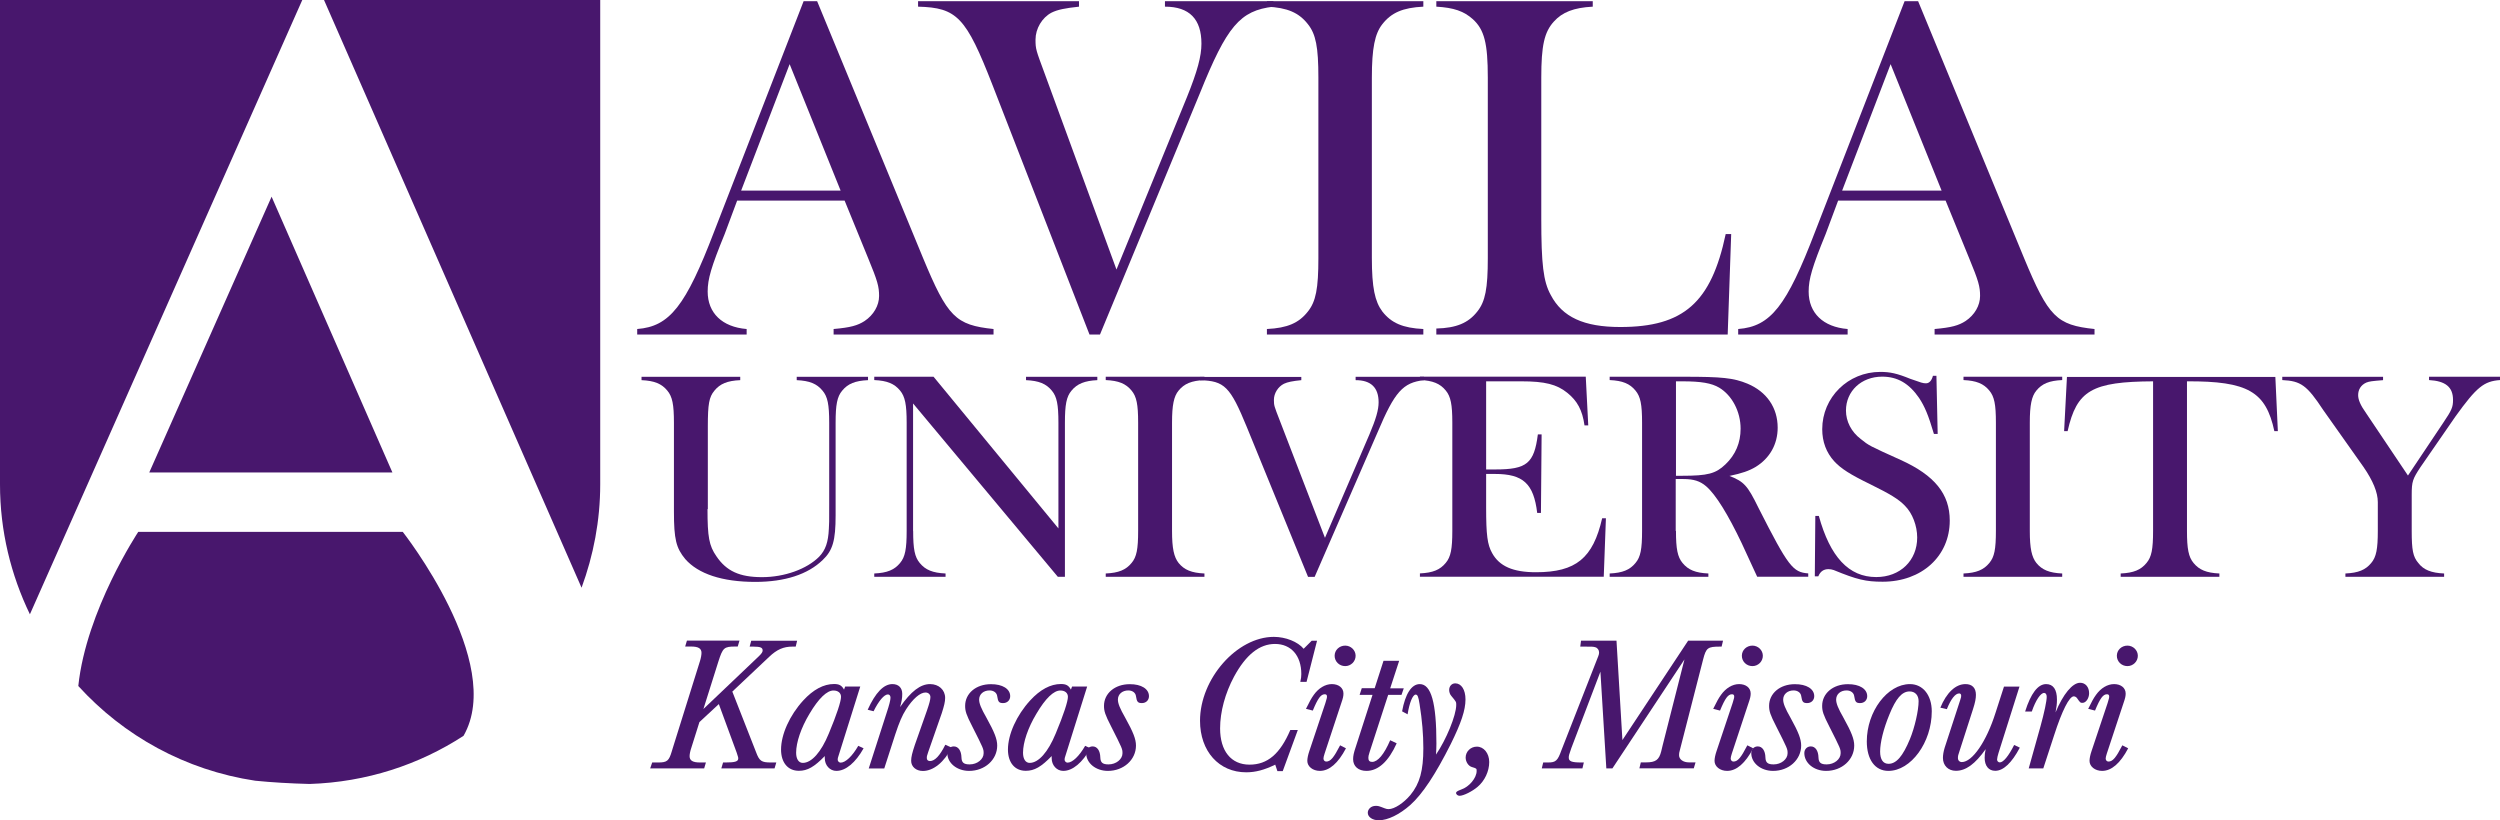 <?xml version="1.0" encoding="utf-8"?>
<!-- Generator: Adobe Illustrator 15.1.0, SVG Export Plug-In . SVG Version: 6.00 Build 0)  -->
<!DOCTYPE svg PUBLIC "-//W3C//DTD SVG 1.1//EN" "http://www.w3.org/Graphics/SVG/1.1/DTD/svg11.dtd">
<svg version="1.1" id="Layer_1" xmlns="http://www.w3.org/2000/svg" xmlns:xlink="http://www.w3.org/1999/xlink" x="0px" y="0px"
	 width="300.14px" height="98.48px" viewBox="0 0 300.14 98.48" enable-background="new 0 0 300.14 98.48" xml:space="preserve">
<g>
	<g>
		<path fill="#48176D" d="M9.4,82.36c5.45,5.99,12.86,10.11,21.24,11.37c1.99,0.2,4.18,0.33,6.54,0.39
			c6.8-0.22,13.12-2.3,18.47-5.78c5.06-8.81-7.3-24.49-7.3-24.49H16.6C16.6,63.86,10.36,73.24,9.4,82.36z"/>
		<path fill="#48176D" d="M69.82,70.56c1.42-3.87,2.24-8.04,2.24-12.41V0H38.9L69.82,70.56z"/>
		<polygon fill="#48176D" points="32.6,23.63 17.92,56.72 47.11,56.72 32.6,23.6 		"/>
		<path fill="#48176D" d="M36.29,0H0v58.16c0,5.59,1.31,10.87,3.59,15.59L36.29,0z"/>
	</g>
	<g>
		<path fill="#48176D" d="M100.08,40.16V39.5c2.04-0.18,2.88-0.42,3.72-0.96c1.08-0.72,1.74-1.86,1.74-3c0-1.14-0.18-1.8-1.32-4.56
			l-2.82-6.9H88.5L87,28.1c-1.62,3.96-2.04,5.4-2.04,6.9c0,2.58,1.74,4.26,4.68,4.5v0.66H76.5V39.5c3.9-0.3,5.82-2.76,9.24-11.7
			L96.48,0.14h1.62l12.72,30.84c2.94,7.08,3.9,8.04,8.46,8.52v0.66H100.08z M94.8,7.7l-5.82,15.18h11.94L94.8,7.7z"/>
		<path fill="#48176D" d="M129.54,0.14V0.8c-1.68,0.18-2.58,0.36-3.3,0.72c-1.14,0.6-1.92,1.92-1.92,3.24
			c0,1.14,0.06,1.26,1.08,4.02l8.64,23.58l8.46-20.7c1.26-3.12,1.74-4.92,1.74-6.42c0-2.94-1.44-4.44-4.38-4.44V0.14h13.02V0.8
			c-4.02,0.48-5.58,2.34-8.82,10.38l-12,28.98h-1.26l-11.64-29.94c-3.18-8.16-4.26-9.3-8.94-9.42V0.14H129.54z"/>
		<path fill="#48176D" d="M164.7,30.98c0,3.54,0.36,5.22,1.26,6.42c1.08,1.38,2.46,1.98,4.92,2.1v0.66H152.1V39.5
			c2.46-0.12,3.84-0.72,4.92-2.1c0.96-1.2,1.26-2.76,1.26-6.42V9.32c0-3.66-0.3-5.22-1.26-6.42c-1.08-1.38-2.46-1.98-4.92-2.1V0.14
			h18.78V0.8c-2.46,0.12-3.84,0.72-4.92,2.1c-0.9,1.14-1.26,2.88-1.26,6.42V30.98z"/>
		<path fill="#48176D" d="M207.84,28.1l-0.42,12.06h-34.98v-0.72c2.4-0.06,3.84-0.66,4.92-2.04c0.96-1.2,1.26-2.76,1.26-6.42V9.32
			c0-4.14-0.42-5.76-1.8-7.02c-1.08-0.96-2.28-1.38-4.38-1.5V0.14h18.78V0.8c-2.28,0.12-3.66,0.66-4.68,1.8
			c-1.14,1.26-1.5,2.88-1.5,6.72v16.92c0,5.46,0.24,7.56,1.14,9.18c1.38,2.64,3.96,3.84,8.34,3.84c7.62,0,10.92-2.94,12.66-11.16
			H207.84z"/>
		<path fill="#48176D" d="M232.26,40.16V39.5c2.04-0.18,2.88-0.42,3.72-0.96c1.08-0.72,1.74-1.86,1.74-3c0-1.14-0.18-1.8-1.32-4.56
			l-2.82-6.9h-12.9l-1.5,4.02c-1.62,3.96-2.04,5.4-2.04,6.9c0,2.58,1.74,4.26,4.68,4.5v0.66h-13.14V39.5
			c3.9-0.3,5.82-2.76,9.24-11.7l10.74-27.66h1.62l12.72,30.84c2.94,7.08,3.9,8.04,8.46,8.52v0.66H232.26z M226.98,7.7l-5.82,15.18
			h11.94L226.98,7.7z"/>
	</g>
	<g>
		<path fill="#48176D" d="M84.94,61.12c0,3.35,0.19,4.39,1.06,5.65c1.21,1.8,2.8,2.52,5.49,2.52c2.69,0,5.38-0.97,6.85-2.45
			c0.76-0.79,1.1-1.73,1.17-3.38c0.04-0.43,0.04-0.83,0.04-2.88v-9.83c0-2.2-0.19-3.13-0.8-3.85c-0.68-0.83-1.55-1.19-3.1-1.26v-0.4
			h8.56v0.4c-1.55,0.07-2.42,0.43-3.1,1.26c-0.61,0.72-0.79,1.69-0.79,3.85v11.12c0,3.02-0.34,4.21-1.55,5.36
			c-1.78,1.73-4.54,2.63-8.1,2.63c-3.98,0-6.85-0.97-8.4-2.74c-1.1-1.33-1.36-2.38-1.36-5.69V50.75c0-2.2-0.19-3.13-0.79-3.85
			c-0.68-0.83-1.55-1.19-3.1-1.26v-0.4h11.85v0.4c-1.55,0.07-2.42,0.43-3.1,1.26c-0.64,0.76-0.79,1.62-0.79,4.28V61.12z"/>
		<path fill="#48176D" d="M109.63,63.74c0,2.2,0.19,3.13,0.79,3.85c0.68,0.83,1.55,1.19,3.1,1.26v0.4h-8.56v-0.4
			c1.55-0.07,2.42-0.43,3.1-1.26c0.61-0.72,0.79-1.69,0.79-3.85v-13c0-2.16-0.19-3.13-0.79-3.85c-0.68-0.83-1.55-1.19-3.1-1.26v-0.4
			h7.12l14.99,18.21V50.75c0-2.2-0.19-3.13-0.79-3.85c-0.68-0.83-1.55-1.19-3.1-1.26v-0.4h8.56v0.4c-1.51,0.07-2.42,0.43-3.1,1.26
			c-0.61,0.72-0.79,1.69-0.79,3.85v18.5H127l-17.38-20.81V63.74z"/>
		<path fill="#48176D" d="M140.71,63.74c0,2.12,0.23,3.13,0.79,3.85c0.68,0.83,1.55,1.19,3.1,1.26v0.4h-11.85v-0.4
			c1.55-0.07,2.42-0.43,3.1-1.26c0.61-0.72,0.79-1.66,0.79-3.85v-13c0-2.2-0.19-3.13-0.79-3.85c-0.68-0.83-1.55-1.19-3.1-1.26v-0.4
			h11.85v0.4c-1.55,0.07-2.42,0.43-3.1,1.26c-0.57,0.68-0.79,1.73-0.79,3.85V63.74z"/>
		<path fill="#48176D" d="M156.23,45.24v0.4c-1.06,0.11-1.63,0.22-2.08,0.43c-0.72,0.36-1.21,1.15-1.21,1.94
			c0,0.68,0.04,0.76,0.68,2.41l5.45,14.15l5.34-12.42c0.79-1.87,1.1-2.95,1.1-3.85c0-1.76-0.91-2.66-2.76-2.66v-0.4h8.21v0.4
			c-2.54,0.29-3.52,1.4-5.56,6.23l-7.57,17.39h-0.79l-7.34-17.96c-2.01-4.9-2.69-5.58-5.64-5.65v-0.4H156.23z"/>
		<path fill="#48176D" d="M190.68,51.07h-0.45c-0.26-1.84-0.87-2.95-2.08-3.92c-1.25-1.01-2.69-1.37-5.49-1.37h-4.24v10.58h1.1
			c3.79,0,4.66-0.72,5.11-4.21h0.45l-0.08,9.43h-0.45c-0.42-3.53-1.7-4.68-5.07-4.68h-1.06v4.03c0,3.31,0.15,4.46,0.72,5.47
			c0.87,1.58,2.5,2.3,5.26,2.3c4.81,0,6.85-1.69,7.95-6.48h0.45l-0.26,7.02h-22.07v-0.4c1.55-0.07,2.42-0.43,3.1-1.26
			c0.61-0.72,0.79-1.69,0.79-3.85v-13c0-2.16-0.19-3.13-0.79-3.85c-0.68-0.83-1.55-1.19-3.1-1.26v-0.4h19.91L190.68,51.07z"/>
		<path fill="#48176D" d="M201.21,63.74c0,2.16,0.19,3.13,0.79,3.85c0.68,0.83,1.55,1.19,3.1,1.26v0.4h-11.85v-0.4
			c1.55-0.07,2.42-0.43,3.1-1.26c0.61-0.72,0.79-1.66,0.79-3.85v-13c0-2.2-0.19-3.13-0.79-3.85c-0.68-0.83-1.55-1.19-3.1-1.26v-0.4
			h8.93c4.54,0,5.94,0.14,7.61,0.83c2.31,0.97,3.63,2.88,3.63,5.29c0,1.98-0.95,3.67-2.65,4.71c-0.79,0.47-1.63,0.76-3.14,1.08
			c1.74,0.68,2.16,1.12,3.48,3.82c3.6,7.09,4.13,7.74,5.98,7.88v0.4h-6.13c-0.45-0.97-0.53-1.15-1.86-4.03
			c-1.63-3.42-3.1-5.83-4.28-6.84c-0.72-0.61-1.48-0.86-2.73-0.86h-0.91V63.74z M201.93,57.12c3.1,0,4.05-0.25,5.22-1.37
			c1.21-1.15,1.82-2.59,1.82-4.28c0-2.05-1.02-4-2.57-4.93c-0.91-0.54-2.16-0.76-4.43-0.76h-0.76v11.34H201.93z"/>
		<path fill="#48176D" d="M217.94,61.94h0.42c1.36,4.93,3.6,7.34,6.89,7.34c2.88,0,4.92-1.98,4.92-4.75c0-1.4-0.57-2.92-1.48-3.82
			c-0.76-0.79-1.78-1.4-4.13-2.56c-2.46-1.19-3.56-1.91-4.35-2.77c-0.95-1.04-1.44-2.34-1.44-3.85c0-3.82,3.1-6.88,6.97-6.88
			c1.17,0,2.01,0.18,3.6,0.83c1.33,0.47,1.51,0.54,1.89,0.54s0.68-0.32,0.83-0.9h0.42l0.15,6.98h-0.45c-0.68-2.3-1.1-3.28-1.78-4.32
			c-1.21-1.76-2.61-2.56-4.43-2.56c-2.5,0-4.35,1.73-4.35,4.07c0,1.3,0.64,2.56,1.78,3.42c0.98,0.79,0.98,0.79,4.81,2.52
			c4.05,1.84,5.87,4.07,5.87,7.27c0,4.28-3.37,7.34-8.06,7.34c-2.01,0-3.07-0.25-5.87-1.4c-0.19-0.07-0.42-0.11-0.64-0.11
			c-0.57,0-0.98,0.29-1.21,0.86h-0.42L217.94,61.94z"/>
		<path fill="#48176D" d="M243.69,63.74c0,2.12,0.23,3.13,0.79,3.85c0.68,0.83,1.55,1.19,3.1,1.26v0.4h-11.85v-0.4
			c1.55-0.07,2.42-0.43,3.1-1.26c0.61-0.72,0.79-1.66,0.79-3.85v-13c0-2.2-0.19-3.13-0.79-3.85c-0.68-0.83-1.55-1.19-3.1-1.26v-0.4
			h11.85v0.4c-1.55,0.07-2.42,0.43-3.1,1.26c-0.57,0.68-0.79,1.73-0.79,3.85V63.74z"/>
		<path fill="#48176D" d="M258.53,45.78c-7.38,0.04-9.2,1.08-10.3,5.98h-0.42l0.34-6.51h25.02l0.3,6.51h-0.42
			c-1.02-4.75-3.18-6.01-10.49-5.98v17.96c0,2.16,0.19,3.13,0.79,3.85c0.68,0.83,1.55,1.19,3.1,1.26v0.4h-11.85v-0.4
			c1.55-0.07,2.42-0.43,3.1-1.26c0.61-0.72,0.79-1.66,0.79-3.85V45.78z"/>
		<path fill="#48176D" d="M274.02,45.24h12.08v0.4c-1.33,0.11-1.63,0.14-2.01,0.29c-0.64,0.29-0.98,0.83-0.98,1.51
			c0,0.54,0.26,1.19,0.98,2.2l5,7.45l4.24-6.34c1.02-1.51,1.17-1.87,1.17-2.74c0-1.55-0.91-2.27-2.88-2.38v-0.4h8.52v0.4
			c-1.93,0.14-2.8,0.83-5.34,4.36l-4.2,6.08c-0.95,1.44-1.06,1.73-1.06,3.35v4.32c0,2.3,0.15,3.09,0.79,3.85
			c0.64,0.83,1.55,1.19,3.1,1.26v0.4h-11.85v-0.4c1.55-0.07,2.42-0.43,3.1-1.26c0.61-0.72,0.79-1.69,0.79-3.85v-3.46
			c0-1.15-0.57-2.56-1.74-4.25l-4.81-6.8c-1.97-2.99-2.69-3.49-4.92-3.6V45.24z"/>
	</g>
	<g>
		<path fill="#48176D" d="M95.53,77.63h-0.4c-1.06,0-1.86,0.34-2.8,1.24l-4.41,4.16l2.85,7.27c0.4,1.08,0.66,1.24,1.79,1.24h0.64
			l-0.21,0.71H86.6l0.21-0.71h0.31c1.13,0,1.51-0.12,1.51-0.48c0-0.14-0.02-0.18-0.19-0.71l-2.14-5.82l-2.33,2.16L83,89.77
			c-0.14,0.41-0.21,0.78-0.21,1.01c0,0.53,0.38,0.76,1.25,0.76h0.71l-0.21,0.71h-6.48l0.24-0.71h0.71c1.08,0,1.3-0.18,1.65-1.36
			c0.05-0.14,0.09-0.3,0.14-0.46l3.23-10.33c0.12-0.37,0.19-0.78,0.19-1.01c0-0.53-0.38-0.76-1.25-0.76h-0.71l0.21-0.71h6.31
			l-0.21,0.71h-0.28c-1.37,0-1.51,0.14-2.05,1.82l-1.79,5.68l6.64-6.32c0.35-0.34,0.47-0.51,0.47-0.71c0-0.34-0.26-0.46-1.11-0.46
			h-0.45l0.19-0.71h5.51L95.53,77.63z"/>
		<path fill="#48176D" d="M103.68,89.84c-0.97,1.72-2.14,2.71-3.27,2.71c-0.78,0-1.39-0.67-1.39-1.52v-0.12v-0.14
			c-1.25,1.29-2.07,1.77-3.11,1.77c-1.32,0-2.14-0.99-2.14-2.55c0-1.82,1.04-4.12,2.66-5.89c1.2-1.31,2.45-1.98,3.7-1.98
			c0.61,0,0.92,0.16,1.2,0.67l0.14-0.37h1.81l-2.62,8.35c-0.07,0.16-0.09,0.32-0.09,0.44c0,0.18,0.17,0.35,0.35,0.35
			c0.59,0,1.41-0.78,2.12-2.02L103.68,89.84z M97.18,85.7c-1.01,1.68-1.6,3.43-1.6,4.67c0,0.76,0.31,1.22,0.8,1.22
			c1.06,0,2.21-1.29,3.13-3.54c0.94-2.25,1.46-3.84,1.46-4.39c0-0.46-0.35-0.76-0.9-0.76C99.28,82.89,98.29,83.83,97.18,85.7z"/>
		<path fill="#48176D" d="M104.3,92.25l2.14-6.65c0.33-0.99,0.47-1.56,0.47-1.84c0-0.23-0.12-0.39-0.31-0.39
			c-0.45,0-1.11,0.78-1.72,2.02l-0.71-0.18c0.94-2.07,1.93-3.08,2.97-3.08c0.73,0,1.18,0.44,1.18,1.17c0,0.53-0.07,0.92-0.26,1.59
			c1.3-1.89,2.45-2.76,3.6-2.76c1.04,0,1.81,0.69,1.81,1.66c0,0.46-0.12,0.94-0.4,1.82l-1.63,4.67c-0.17,0.48-0.17,0.53-0.17,0.74
			c0,0.21,0.14,0.35,0.38,0.35c0.57,0,1.18-0.62,1.84-1.96l0.75,0.34c-0.85,1.72-2.17,2.81-3.44,2.81c-0.82,0-1.41-0.51-1.41-1.22
			c0-0.46,0.12-0.94,0.45-1.93l1.44-4.09c0.31-0.9,0.42-1.33,0.42-1.63c0-0.32-0.24-0.55-0.59-0.55c-0.64,0-1.51,0.74-2.33,2.02
			c-0.47,0.74-0.8,1.5-1.3,3.01l-1.32,4.09H104.3z"/>
		<path fill="#48176D" d="M121.28,83.58c0,0.48-0.35,0.83-0.85,0.83c-0.5,0-0.61-0.16-0.71-0.83c-0.05-0.41-0.42-0.69-0.92-0.69
			c-0.73,0-1.25,0.46-1.25,1.1c0,0.46,0.24,1.06,0.87,2.16c0.97,1.75,1.3,2.58,1.3,3.36c0,1.7-1.48,3.04-3.37,3.04
			c-1.46,0-2.62-0.94-2.62-2.14c0-0.46,0.33-0.8,0.78-0.8c0.54,0,0.9,0.51,0.92,1.33c0.02,0.62,0.28,0.83,0.99,0.83
			c0.9,0,1.67-0.62,1.67-1.33c0-0.53,0-0.53-1.37-3.24c-0.71-1.38-0.85-1.82-0.85-2.46c0-1.49,1.3-2.6,3.09-2.6
			C120.36,82.13,121.28,82.71,121.28,83.58z"/>
		<path fill="#48176D" d="M130.92,89.84c-0.97,1.72-2.14,2.71-3.27,2.71c-0.78,0-1.39-0.67-1.39-1.52v-0.12v-0.14
			c-1.25,1.29-2.07,1.77-3.11,1.77c-1.32,0-2.14-0.99-2.14-2.55c0-1.82,1.04-4.12,2.66-5.89c1.2-1.31,2.45-1.98,3.7-1.98
			c0.61,0,0.92,0.16,1.2,0.67l0.14-0.37h1.81l-2.62,8.35c-0.07,0.16-0.09,0.32-0.09,0.44c0,0.18,0.17,0.35,0.35,0.35
			c0.59,0,1.41-0.78,2.12-2.02L130.92,89.84z M124.42,85.7c-1.01,1.68-1.6,3.43-1.6,4.67c0,0.76,0.31,1.22,0.8,1.22
			c1.06,0,2.21-1.29,3.13-3.54c0.94-2.25,1.46-3.84,1.46-4.39c0-0.46-0.35-0.76-0.9-0.76C126.51,82.89,125.52,83.83,124.42,85.7z"/>
		<path fill="#48176D" d="M137.94,83.58c0,0.48-0.35,0.83-0.85,0.83c-0.49,0-0.61-0.16-0.71-0.83c-0.05-0.41-0.42-0.69-0.92-0.69
			c-0.73,0-1.25,0.46-1.25,1.1c0,0.46,0.24,1.06,0.87,2.16c0.97,1.75,1.3,2.58,1.3,3.36c0,1.7-1.48,3.04-3.37,3.04
			c-1.46,0-2.61-0.94-2.61-2.14c0-0.46,0.33-0.8,0.78-0.8c0.54,0,0.9,0.51,0.92,1.33c0.02,0.62,0.28,0.83,0.99,0.83
			c0.9,0,1.67-0.62,1.67-1.33c0-0.53,0-0.53-1.37-3.24c-0.71-1.38-0.85-1.82-0.85-2.46c0-1.49,1.3-2.6,3.09-2.6
			C137.02,82.13,137.94,82.71,137.94,83.58z"/>
		<path fill="#48176D" d="M156.86,81.86h-0.75c0.09-0.41,0.12-0.62,0.12-0.94c0-2.21-1.23-3.61-3.16-3.61
			c-1.86,0-3.49,1.29-4.92,3.93c-1.06,1.98-1.67,4.21-1.67,6.21c0,2.71,1.32,4.35,3.53,4.35c2.17,0,3.67-1.29,4.9-4.16h0.9
			l-1.81,4.94h-0.64l-0.26-0.78c-1.32,0.64-2.36,0.92-3.49,0.92c-3.27,0-5.54-2.53-5.54-6.19c0-5.04,4.43-10.07,8.86-10.07
			c1.41,0,2.88,0.58,3.58,1.43l0.97-0.97h0.64L156.86,81.86z"/>
		<path fill="#48176D" d="M161.59,89.84c-0.94,1.79-2,2.71-3.13,2.71c-0.85,0-1.51-0.53-1.51-1.2c0-0.3,0.09-0.74,0.24-1.17
			l1.93-5.77c0.19-0.62,0.19-0.64,0.19-0.81c0-0.16-0.09-0.25-0.26-0.25c-0.47,0-0.82,0.46-1.44,1.96l-0.82-0.21
			c0.45-0.9,0.61-1.22,0.94-1.68c0.57-0.8,1.37-1.29,2.17-1.29c0.82,0,1.39,0.46,1.39,1.13c0,0.3-0.05,0.55-0.26,1.15l-2,6.05
			c-0.09,0.3-0.14,0.46-0.14,0.6c0,0.21,0.14,0.37,0.33,0.37c0.52,0,0.9-0.46,1.67-1.95L161.59,89.84z M162.75,78.73
			c0,0.69-0.57,1.24-1.25,1.24c-0.71,0-1.27-0.55-1.27-1.24c0-0.69,0.57-1.22,1.27-1.22C162.18,77.51,162.75,78.06,162.75,78.73z"/>
		<path fill="#48176D" d="M168.26,83.42h-1.6l-2.24,6.9c-0.12,0.37-0.14,0.51-0.14,0.67c0,0.32,0.14,0.48,0.45,0.48
			c0.68,0,1.44-0.9,2.17-2.6l0.78,0.37c-0.97,2.16-2.21,3.31-3.63,3.31c-0.97,0-1.6-0.55-1.6-1.4c0-0.39,0.07-0.76,0.33-1.52l2-6.21
			h-1.55l0.26-0.8h1.55l1.06-3.29h1.88l-1.08,3.31h1.63L168.26,83.42z"/>
		<path fill="#48176D" d="M168.33,85.4c0.38-2.09,1.13-3.27,2.12-3.27c1.37,0,2,2.23,2,7.13c0,0.51-0.02,0.8-0.05,1.33
			c1.22-1.77,2.43-4.71,2.43-5.96c0-0.37,0-0.37-0.59-1.08c-0.17-0.18-0.26-0.48-0.26-0.71c0-0.46,0.31-0.8,0.73-0.8
			c0.73,0,1.23,0.76,1.23,1.93c0,1.29-0.52,2.83-1.77,5.36c-1.84,3.66-3.39,6-4.85,7.31c-1.3,1.15-2.71,1.84-3.79,1.84
			c-0.75,0-1.32-0.39-1.32-0.9c0-0.46,0.42-0.83,0.94-0.83c0.33,0,0.33,0,1.11,0.3c0.17,0.07,0.31,0.09,0.45,0.09
			c0.71,0,1.81-0.74,2.62-1.7c1.13-1.38,1.55-2.94,1.55-5.61c0-1.66-0.14-3.33-0.45-5.29c-0.14-0.9-0.24-1.15-0.47-1.15
			c-0.35,0-0.75,0.97-0.97,2.37L168.33,85.4z"/>
		<path fill="#48176D" d="M178.79,91.49c0,1.1-0.54,2.25-1.39,2.97c-0.64,0.55-1.7,1.08-2.17,1.08c-0.21,0-0.42-0.16-0.42-0.34
			c0-0.14,0.14-0.23,0.61-0.41c0.97-0.32,1.86-1.4,1.86-2.23c0-0.3,0-0.3-0.59-0.48c-0.4-0.12-0.73-0.62-0.73-1.13
			c0-0.71,0.59-1.31,1.34-1.31C178.13,89.63,178.79,90.43,178.79,91.49z"/>
		<path fill="#48176D" d="M206.69,77.63h-0.19c-1.48,0-1.67,0.14-2.03,1.54l-2.8,10.92c-0.07,0.21-0.09,0.41-0.09,0.57
			c0,0.51,0.5,0.87,1.2,0.87h0.78l-0.21,0.71h-6.53l0.17-0.71h0.61c1.18,0,1.58-0.3,1.84-1.33l0.17-0.71l2.62-10.32l-8.65,13.08
			h-0.73l-0.71-11.61l-3.49,9.17c-0.28,0.8-0.31,0.9-0.31,1.15c0,0.44,0.35,0.58,1.48,0.58h0.33l-0.17,0.71h-4.88l0.17-0.71h0.59
			c0.92,0,1.15-0.21,1.6-1.47l4.43-11.31c0.07-0.16,0.09-0.3,0.09-0.44c0-0.28-0.19-0.55-0.47-0.62c-0.24-0.07-0.38-0.07-1.25-0.07
			h-0.54l0.09-0.71h4.26l0.71,11.93l7.89-11.93h4.19L206.69,77.63z"/>
		<path fill="#48176D" d="M210.48,89.84c-0.94,1.79-2,2.71-3.13,2.71c-0.85,0-1.51-0.53-1.51-1.2c0-0.3,0.09-0.74,0.24-1.17
			l1.93-5.77c0.19-0.62,0.19-0.64,0.19-0.81c0-0.16-0.09-0.25-0.26-0.25c-0.47,0-0.82,0.46-1.44,1.96l-0.82-0.21
			c0.45-0.9,0.61-1.22,0.94-1.68c0.57-0.8,1.37-1.29,2.17-1.29c0.83,0,1.39,0.46,1.39,1.13c0,0.3-0.05,0.55-0.26,1.15l-2,6.05
			c-0.09,0.3-0.14,0.46-0.14,0.6c0,0.21,0.14,0.37,0.33,0.37c0.52,0,0.9-0.46,1.67-1.95L210.48,89.84z M211.64,78.73
			c0,0.69-0.57,1.24-1.25,1.24c-0.71,0-1.27-0.55-1.27-1.24c0-0.69,0.57-1.22,1.27-1.22C211.07,77.51,211.64,78.06,211.64,78.73z"/>
		<path fill="#48176D" d="M217.81,83.58c0,0.48-0.35,0.83-0.85,0.83c-0.49,0-0.61-0.16-0.71-0.83c-0.05-0.41-0.42-0.69-0.92-0.69
			c-0.73,0-1.25,0.46-1.25,1.1c0,0.46,0.24,1.06,0.87,2.16c0.97,1.75,1.29,2.58,1.29,3.36c0,1.7-1.48,3.04-3.37,3.04
			c-1.46,0-2.62-0.94-2.62-2.14c0-0.46,0.33-0.8,0.78-0.8c0.54,0,0.9,0.51,0.92,1.33c0.02,0.62,0.28,0.83,0.99,0.83
			c0.9,0,1.67-0.62,1.67-1.33c0-0.53,0-0.53-1.37-3.24c-0.71-1.38-0.85-1.82-0.85-2.46c0-1.49,1.3-2.6,3.09-2.6
			C216.89,82.13,217.81,82.71,217.81,83.58z"/>
		<path fill="#48176D" d="M224.17,83.58c0,0.48-0.35,0.83-0.85,0.83c-0.49,0-0.61-0.16-0.71-0.83c-0.05-0.41-0.42-0.69-0.92-0.69
			c-0.73,0-1.25,0.46-1.25,1.1c0,0.46,0.24,1.06,0.87,2.16c0.97,1.75,1.3,2.58,1.3,3.36c0,1.7-1.48,3.04-3.37,3.04
			c-1.46,0-2.62-0.94-2.62-2.14c0-0.46,0.33-0.8,0.78-0.8c0.54,0,0.9,0.51,0.92,1.33c0.02,0.62,0.28,0.83,0.99,0.83
			c0.9,0,1.67-0.62,1.67-1.33c0-0.53,0-0.53-1.37-3.24c-0.71-1.38-0.85-1.82-0.85-2.46c0-1.49,1.3-2.6,3.09-2.6
			C223.25,82.13,224.17,82.71,224.17,83.58z"/>
		<path fill="#48176D" d="M231.92,85.4c0,3.73-2.5,7.15-5.21,7.15c-1.6,0-2.59-1.36-2.59-3.54c0-3.59,2.47-6.88,5.18-6.88
			C230.86,82.13,231.92,83.47,231.92,85.4z M226.83,85.79c-0.71,1.72-1.11,3.36-1.11,4.44c0,0.94,0.35,1.47,1.01,1.47
			c0.94,0,1.72-0.92,2.57-2.97c0.57-1.38,1.04-3.43,1.04-4.55c0-0.71-0.42-1.17-1.08-1.17C228.34,83.01,227.61,83.86,226.83,85.79z"
			/>
		<path fill="#48176D" d="M239.93,90.41c-0.09,0.3-0.17,0.62-0.17,0.78c0,0.18,0.14,0.34,0.33,0.34c0.42,0,1.04-0.74,1.72-2.09
			l0.68,0.32c-0.97,1.84-1.98,2.78-2.95,2.78c-0.8,0-1.27-0.6-1.27-1.56c0-0.34,0.02-0.58,0.12-1.04c-1.27,1.79-2.38,2.6-3.58,2.6
			c-0.92,0-1.55-0.64-1.55-1.54c0-0.37,0.07-0.78,0.21-1.24l1.86-5.7c0.12-0.39,0.12-0.39,0.12-0.53c0-0.18-0.09-0.28-0.24-0.28
			c-0.47,0-0.99,0.67-1.48,1.89l-0.78-0.18c0.75-1.82,1.84-2.83,3.02-2.83c0.8,0,1.25,0.46,1.25,1.29c0,0.44-0.09,0.92-0.35,1.72
			l-1.6,4.97c-0.19,0.53-0.21,0.67-0.21,0.9c0,0.28,0.19,0.48,0.47,0.48c1.25,0,2.95-2.44,4.05-5.93l1.01-3.13h1.86L239.93,90.41z"
			/>
		<path fill="#48176D" d="M243.56,92.25l1.41-5.04c0.47-1.7,0.75-3.04,0.75-3.56c0-0.28-0.12-0.46-0.31-0.46
			c-0.42,0-1.01,0.87-1.48,2.23h-0.8c0.68-2.16,1.53-3.29,2.52-3.29c0.85,0,1.3,0.64,1.3,1.86c0,0.53-0.05,0.9-0.17,1.54
			c0.9-2.18,2.03-3.56,2.95-3.56c0.64,0,1.08,0.51,1.08,1.26c0,0.6-0.38,1.15-0.78,1.15c-0.26,0-0.28,0-0.66-0.55
			c-0.09-0.14-0.26-0.23-0.4-0.23c-0.54,0-1.41,1.72-2.36,4.67l-1.3,3.98H243.56z"/>
		<path fill="#48176D" d="M255.5,89.84c-0.94,1.79-2,2.71-3.13,2.71c-0.85,0-1.51-0.53-1.51-1.2c0-0.3,0.09-0.74,0.24-1.17
			l1.93-5.77c0.19-0.62,0.19-0.64,0.19-0.81c0-0.16-0.09-0.25-0.26-0.25c-0.47,0-0.82,0.46-1.44,1.96l-0.82-0.21
			c0.45-0.9,0.61-1.22,0.94-1.68c0.57-0.8,1.37-1.29,2.17-1.29c0.82,0,1.39,0.46,1.39,1.13c0,0.3-0.05,0.55-0.26,1.15l-2,6.05
			c-0.09,0.3-0.14,0.46-0.14,0.6c0,0.21,0.14,0.37,0.33,0.37c0.52,0,0.9-0.46,1.67-1.95L255.5,89.84z M256.66,78.73
			c0,0.69-0.57,1.24-1.25,1.24c-0.71,0-1.27-0.55-1.27-1.24c0-0.69,0.57-1.22,1.27-1.22C256.09,77.51,256.66,78.06,256.66,78.73z"/>
	</g>
</g>
</svg>